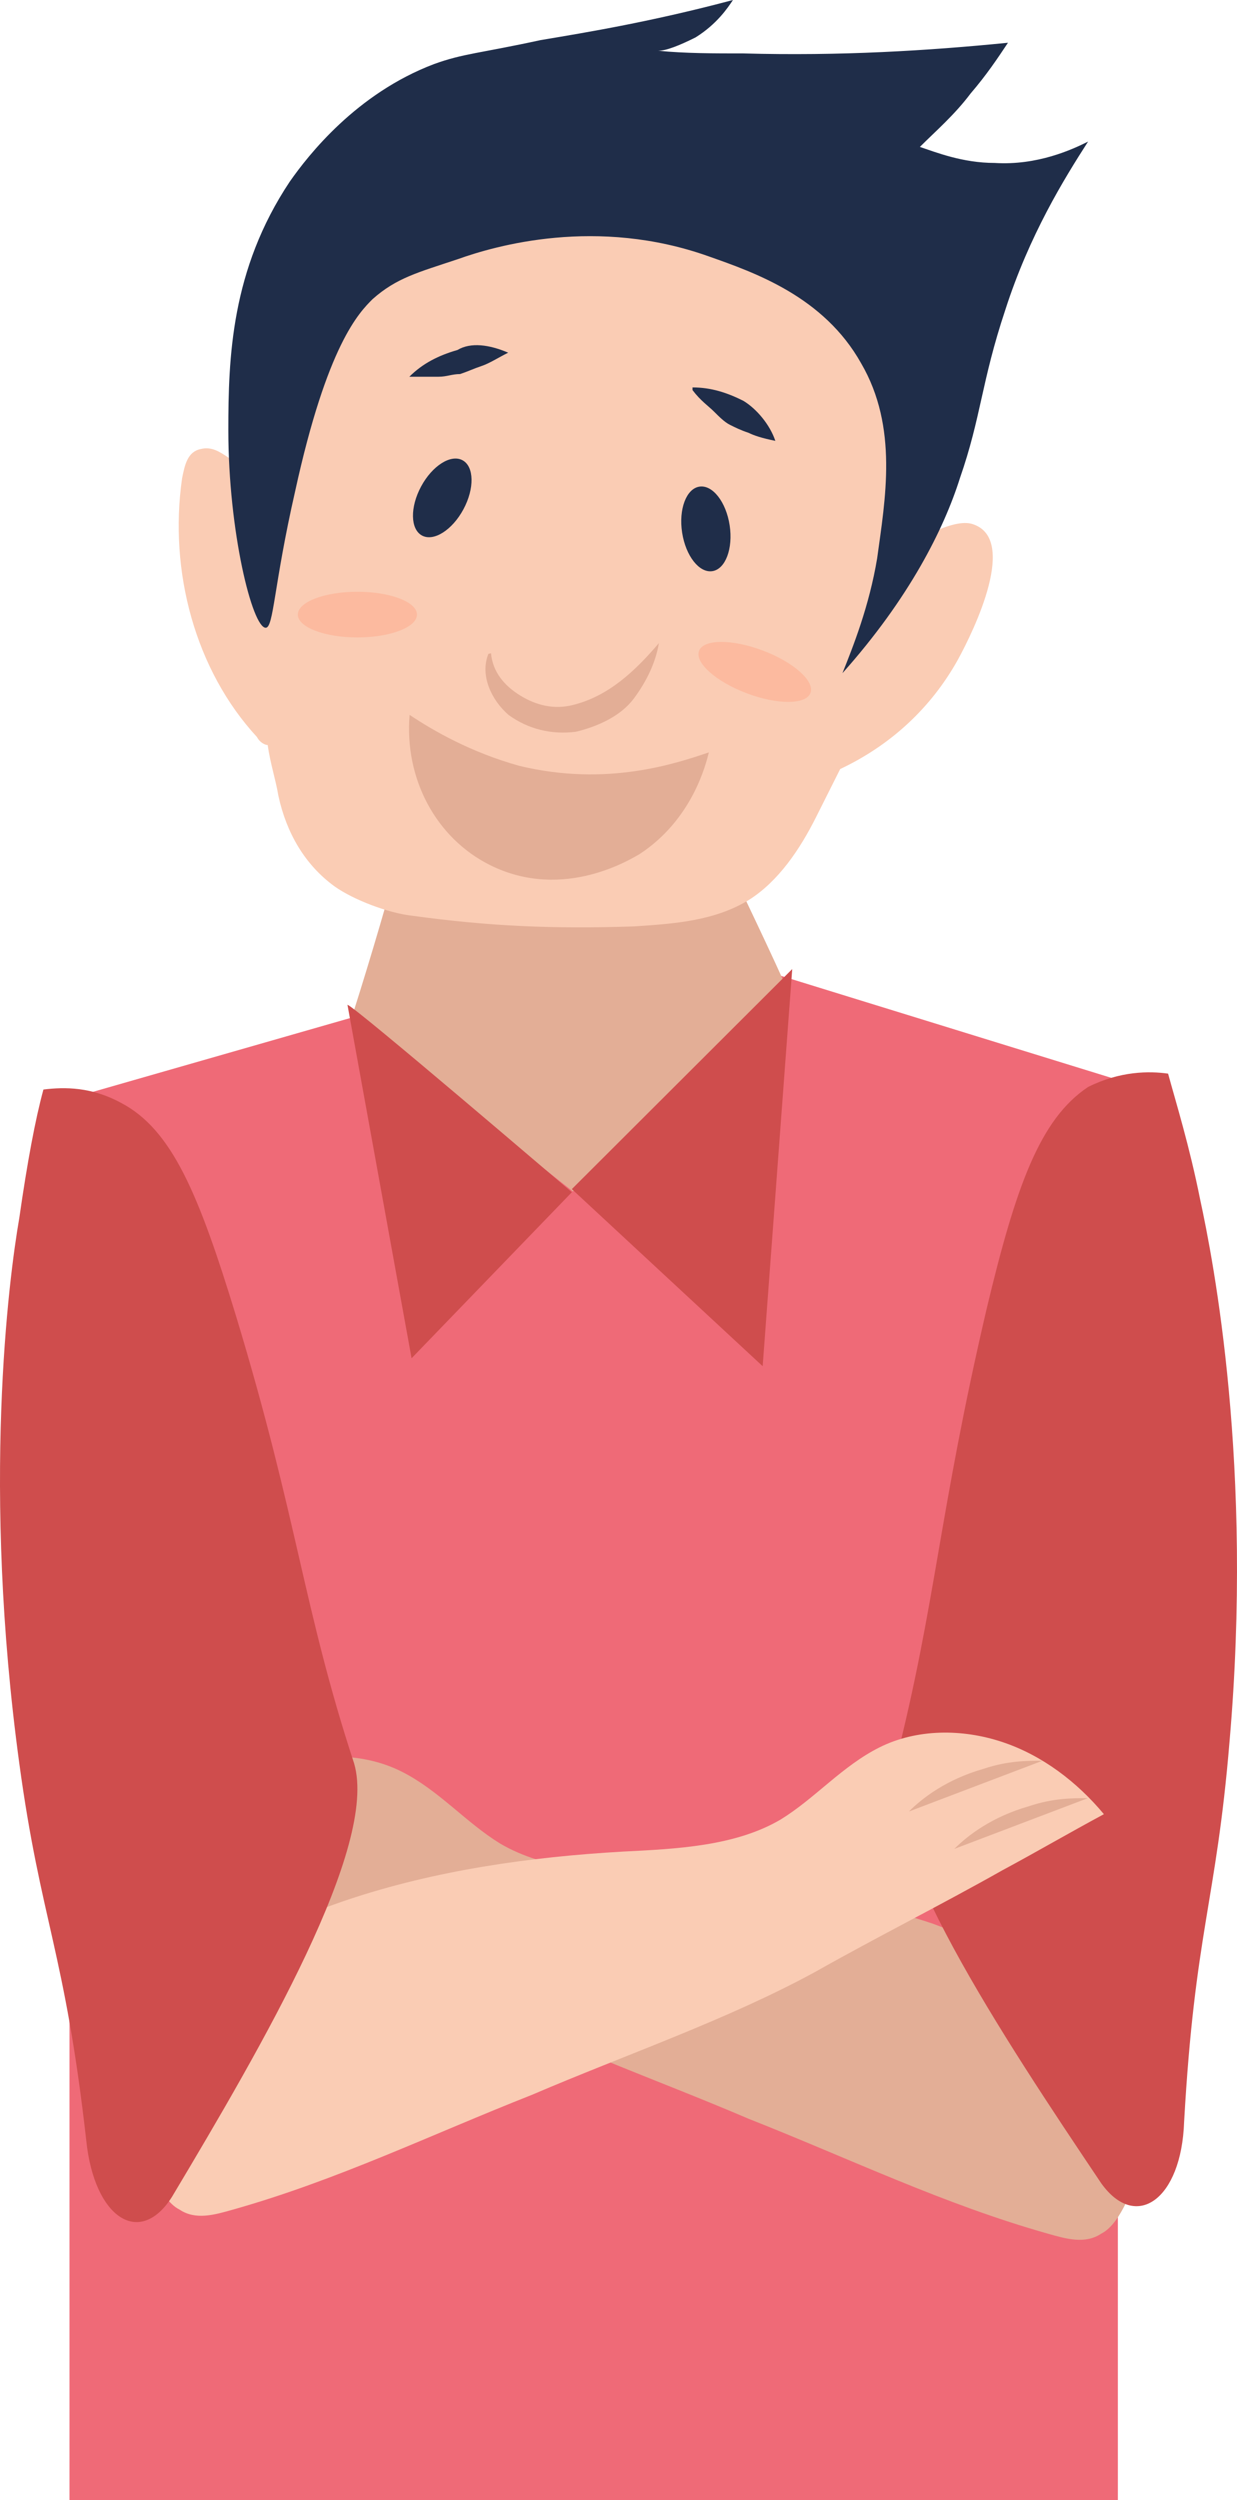 <svg width="623" height="1259" viewBox="0 0 623 1259" fill="none" xmlns="http://www.w3.org/2000/svg">
<path d="M563 543.807L375.775 486H269.367L35 553.217V1259H563V543.807Z" fill="#EF6A77"/>
<path d="M203.609 423.435C195.522 451.739 187.435 480.044 178 509.696C214.391 539.348 250.783 570.348 288.522 600C323.565 564.957 359.957 529.913 395 494.87C382.87 467.913 369.391 440.957 357.261 414C306.043 418.043 254.826 420.739 203.609 423.435Z" fill="#E3AE96"/>
<path d="M91.697 240.895C93.044 234.18 94.392 227.465 101.128 226.122C106.518 224.779 110.56 227.465 114.602 230.151C118.644 232.837 121.339 235.523 124.034 239.552C130.77 171.06 150.981 94.51 219.696 63.621C264.159 42.133 296.496 40.79 346.348 56.906C390.811 73.022 459.527 118.683 477.042 165.688C482.432 180.46 481.085 197.919 478.39 214.035C475.695 232.837 471.653 250.296 467.611 269.097C475.695 265.068 483.779 262.382 489.169 263.725C513.421 270.44 490.516 317.445 482.432 332.217C468.958 356.391 448.748 375.193 423.148 387.28C419.106 395.338 415.064 403.395 411.022 411.453C402.938 427.569 392.159 443.685 377.338 453.086C359.822 463.83 339.612 465.173 319.401 466.516C278.98 467.859 246.644 466.516 207.57 461.144C195.444 459.801 177.928 453.086 168.497 446.371C153.676 435.627 144.244 419.511 140.202 400.71C138.855 392.652 136.16 384.594 134.812 375.193C133.465 375.193 130.77 373.85 129.423 371.164C98.434 337.589 84.96 287.899 91.697 240.895Z" fill="#FACCB4"/>
<path d="M331.856 323.855C330.133 333.956 325.478 343.378 319.201 351.806C312.924 360.234 301.779 365.681 290.005 368.511C277.917 370.033 266.193 367.316 256.142 360.045C247.4 352.46 241.639 340.007 245.978 329.277C245.978 329.277 245.978 329.277 247.287 328.962C248.18 338.435 253.991 345.34 262.105 350.309C270.218 355.278 279.011 357.316 288.169 355.114C306.484 350.711 319.981 337.78 331.856 323.855C331.541 322.547 331.541 322.547 331.856 323.855C331.541 322.547 331.541 322.547 331.856 323.855Z" fill="#E3AE96"/>
<path d="M358.761 287.625C365.372 286.615 369.275 276.269 367.48 264.516C365.685 252.763 358.87 244.054 352.259 245.064C345.648 246.074 341.744 256.42 343.54 268.173C345.335 279.926 352.15 288.635 358.761 287.625Z" fill="#1F2D49"/>
<path d="M233.404 256.467C239.036 245.996 238.827 234.939 232.937 231.771C227.047 228.603 217.707 234.524 212.075 244.995C206.443 255.466 206.652 266.523 212.542 269.691C218.432 272.859 227.772 266.938 233.404 256.467Z" fill="#1F2D49"/>
<path d="M390.488 222.006C383.76 220.661 379.724 219.315 377.033 217.97C372.996 216.624 370.305 215.279 367.614 213.933C364.923 212.588 362.232 209.897 359.541 207.206C356.85 204.515 352.814 201.824 348.777 196.442C348.777 196.442 348.777 196.442 348.777 195.096C358.196 195.096 366.269 197.787 374.342 201.824C381.069 205.86 387.797 213.933 390.488 222.006C391.833 222.006 391.833 222.006 390.488 222.006Z" fill="#1F2D49"/>
<path d="M255.943 177.606C250.561 180.297 246.525 182.988 242.488 184.334C238.452 185.679 235.761 187.025 231.725 188.37C227.688 188.37 224.997 189.716 220.961 189.716C216.924 189.716 212.888 189.716 206.16 189.716C212.888 182.988 220.961 178.952 230.379 176.261C237.106 172.224 246.525 173.57 255.943 177.606C255.943 176.261 255.943 177.606 255.943 177.606Z" fill="#1F2D49"/>
<path d="M175 506C177.69 506 288 600.394 288 600.394L207.286 684L175 506Z" fill="#CF4D4D"/>
<path d="M469.86 968.754C425.459 953.954 378.367 947.227 331.275 944.536C304.365 943.19 274.764 941.845 251.891 928.39C234.399 917.626 220.944 901.48 202.107 892.061C183.27 882.643 160.397 882.643 140.215 889.37C120.032 896.098 102.541 909.553 89.086 925.699C106.577 935.117 122.723 944.536 140.215 953.954C171.161 971.445 203.453 987.591 234.399 1005.08C278.8 1029.3 329.929 1046.79 377.021 1066.98C428.15 1087.16 475.242 1110.03 527.717 1124.83C537.135 1127.52 546.554 1130.21 554.627 1124.83C560.008 1122.14 564.045 1115.41 566.736 1110.03C574.809 1093.89 581.536 1076.39 582.882 1058.9C584.227 1044.1 578.845 1037.37 568.081 1027.96C539.826 1001.05 506.189 982.209 469.86 968.754Z" fill="#E3AE96"/>
<path d="M97.154 917.625C105.227 917.625 114.646 917.626 126.755 921.662C145.592 927.044 157.701 936.462 164.429 943.19" fill="#E3AE96"/>
<path d="M120.043 898.79C128.116 898.79 137.534 898.79 149.644 902.826C168.481 908.208 180.59 917.627 187.318 924.354" fill="#E3AE96"/>
<path d="M288 598.811L399 488L384.11 688L288 598.811Z" fill="#CF4D4D"/>
<path d="M588.296 540.668C592.329 555.482 599.05 577.03 604.426 603.965C611.147 634.94 631.31 738.639 619.213 877.353C612.492 958.158 601.738 972.972 596.361 1068.59C595.017 1107.65 572.166 1123.81 554.691 1099.57C504.955 1025.49 440.434 928.529 451.187 886.78C471.35 807.323 472.695 762.88 496.89 659.181C511.676 597.231 523.774 563.562 547.97 547.401C564.1 539.321 578.887 539.321 588.296 540.668Z" fill="#CF4D4D"/>
<path d="M175.191 956.646C219.593 941.846 266.685 935.118 313.777 932.427C340.687 931.082 370.288 929.736 393.161 916.281C410.653 905.518 424.108 889.372 442.945 879.953C461.781 870.535 484.655 870.535 504.837 877.262C525.02 883.99 542.511 897.445 555.966 913.591C538.474 923.009 522.329 932.427 504.837 941.846C473.891 959.337 441.599 975.483 410.653 992.975C366.251 1017.19 315.123 1034.68 268.03 1054.87C216.902 1075.05 169.809 1097.92 117.335 1112.72C107.917 1115.41 98.498 1118.11 90.425 1112.72C85.043 1110.03 81.007 1103.31 78.316 1097.92C70.243 1081.78 63.516 1064.29 62.17 1046.79C60.825 1031.99 66.207 1025.27 76.97 1015.85C105.226 987.593 138.863 968.756 175.191 956.646Z" fill="#FACCB4"/>
<path d="M547.894 905.517C539.821 905.517 530.402 905.517 518.293 909.554C499.456 914.936 487.347 924.354 480.619 931.082" fill="#E3AE96"/>
<path d="M525.032 886.682C516.959 886.682 507.541 886.682 495.432 890.718C476.595 896.1 464.485 905.519 457.758 912.246" fill="#E3AE96"/>
<path d="M21.869 548.668C17.822 563.483 13.774 585.033 9.727 613.318C4.33 644.296 -9.161 749.353 9.727 888.081C20.52 967.547 32.662 982.362 43.455 1077.99C47.502 1117.05 70.437 1131.87 86.626 1106.28C132.496 1029.5 190.508 929.834 178.366 888.081C152.733 809.962 150.035 765.515 119.005 663.152C100.117 601.196 86.626 568.871 60.993 555.402C46.153 547.321 32.662 547.321 21.869 548.668Z" fill="#CF4D4D"/>
<path d="M206.291 360C218.402 368.097 237.24 378.893 261.461 385.64C305.867 396.436 340.853 384.291 357 378.893C355.654 384.291 348.926 412.63 322.014 430.173C319.323 431.523 284.337 454.464 246.66 435.571C219.747 422.076 203.6 392.388 206.291 360Z" fill="#E3AE96"/>
<path d="M133.826 316.131C127.102 316.131 115 267.702 115 216.583C115 180.262 116.345 135.869 145.929 91.476C155.342 78.024 179.547 47.083 218.543 32.286C233.335 26.905 241.404 26.905 272.332 20.179C296.537 16.143 328.811 10.762 369.152 0C366.463 4.036 361.084 12.107 350.326 18.833C342.258 22.869 335.534 25.559 331.5 25.559C344.947 26.905 359.739 26.905 374.531 26.905C422.941 28.25 467.317 25.559 507.658 21.524C502.28 29.595 496.901 37.667 488.832 47.083C480.764 57.845 471.351 65.917 463.283 73.988C471.351 76.679 484.798 82.059 500.935 82.059C522.45 83.405 539.932 75.333 548 71.298C535.898 90.131 518.416 118.381 506.314 156.048C494.211 192.369 494.211 209.857 483.453 240.798C475.385 266.357 457.904 301.333 424.286 339C429.665 325.548 437.733 305.369 441.767 281.155C445.801 251.56 452.525 215.238 433.699 182.952C414.873 149.321 379.91 137.214 357.05 129.143C300.571 108.964 249.472 123.762 230.646 130.488C210.475 137.214 199.717 139.905 187.615 150.667C180.891 157.393 164.755 173.536 148.618 247.524C137.86 294.607 137.86 316.131 133.826 316.131Z" fill="#1F2D49"/>
<ellipse rx="30" ry="11.5" transform="matrix(-1 8.74228e-08 8.74228e-08 1 180 309.5)" fill="#FCBA9F"/>
<ellipse cx="380.129" cy="338.362" rx="30" ry="11.5" transform="rotate(20.701 380.129 338.362)" fill="#FCBA9F"/>
</svg>
